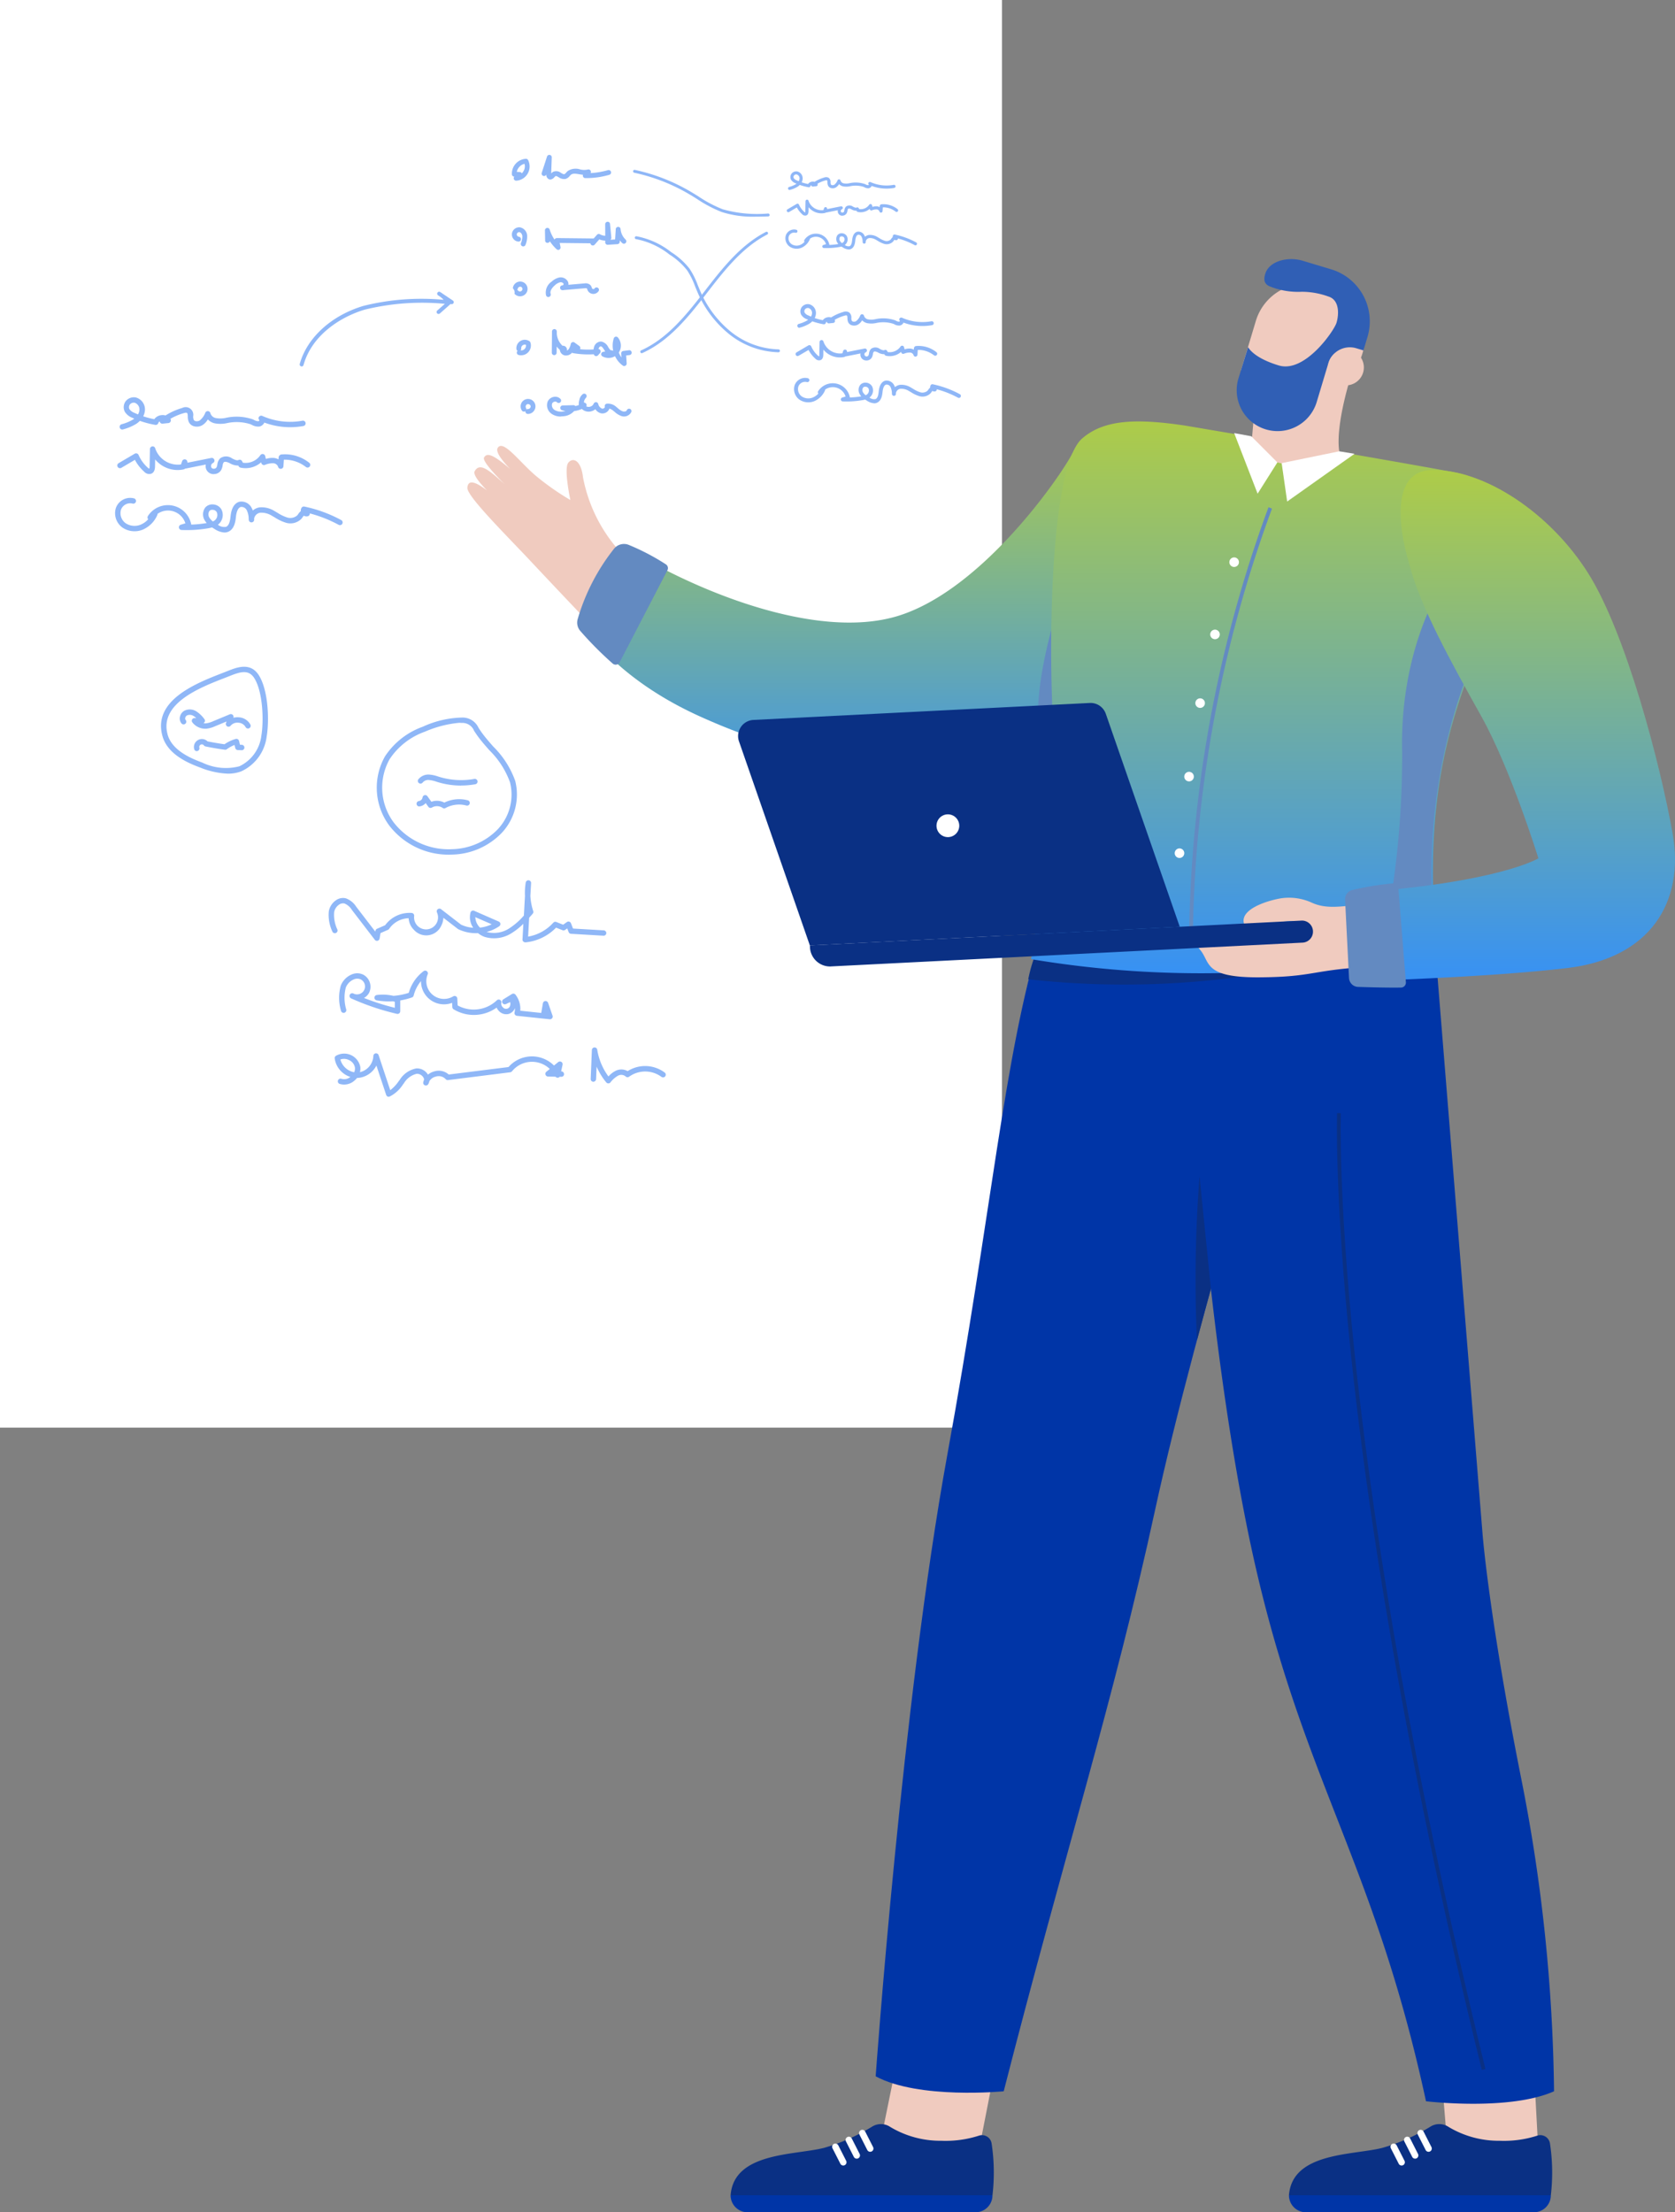 <svg id="ill" xmlns="http://www.w3.org/2000/svg" xmlns:xlink="http://www.w3.org/1999/xlink" width="201.559" height="266.094" viewBox="0 0 201.559 266.094">
  <rect x="0" y="0" width="201.559" height="266.094" fill="#808080" stroke="none"/>
  <defs>
    <linearGradient id="linear-gradient" x1="0.5" x2="0.5" y2="1" gradientUnits="objectBoundingBox">
      <stop offset="0" stop-color="#aecc48"/>
      <stop offset="1" stop-color="#3791f4"/>
    </linearGradient>
  </defs>
  <rect id="長方形_28310" data-name="長方形 28310" width="120.57" height="171.716" fill="#fff"/>
  <path id="パス_66541" data-name="パス 66541" d="M5708.244,819.007a.325.325,0,0,1-.1-.635,5.384,5.384,0,0,0,1.424-.593c.039-.027.077-.054.114-.082-.079-.034-.158-.069-.236-.105a1.817,1.817,0,0,1-.9-.714,1.2,1.2,0,0,1,.116-1.3,1.255,1.255,0,0,1,1.217-.426,1.485,1.485,0,0,1,1.075,1.607,1.807,1.807,0,0,1-.2.654,10.421,10.421,0,0,0,1.33.35,1.2,1.2,0,0,1,.818-.483,1.265,1.265,0,0,1,.54.032,7.745,7.745,0,0,1,2-.9.92.92,0,0,1,1.323,1,1.168,1.168,0,0,0,.063.419.313.313,0,0,0,.21.158.679.679,0,0,0,.513-.073,2.169,2.169,0,0,0,.679-.944.325.325,0,0,1,.611.079.852.852,0,0,0,.654.575,3.128,3.128,0,0,0,1.155-.015,6.024,6.024,0,0,1,3.275.164l.156.072a1.078,1.078,0,0,0,.535.16.19.19,0,0,0,.125-.13.293.293,0,0,1-.054-.4.327.327,0,0,1,.417-.1,8.232,8.232,0,0,0,4.8.568.325.325,0,1,1,.117.639,8.932,8.932,0,0,1-4.692-.416.827.827,0,0,1-.623.481,1.57,1.57,0,0,1-.9-.216l-.141-.065a5.492,5.492,0,0,0-2.925-.114,3.677,3.677,0,0,1-1.4,0,1.654,1.654,0,0,1-.808-.463,2.034,2.034,0,0,1-.635.674,1.316,1.316,0,0,1-1.037.146.964.964,0,0,1-.614-.5,1.658,1.658,0,0,1-.128-.675c-.01-.229-.021-.372-.095-.423s-.194-.037-.4.023a7.065,7.065,0,0,0-1.6.681h0a.324.324,0,0,1-.233.509l-.7.072a.324.324,0,0,1-.335-.2.4.4,0,0,1-.021-.079.406.406,0,0,0-.165.207.322.322,0,0,1-.363.219,11.18,11.18,0,0,1-1.852-.484,2.788,2.788,0,0,1-.429.355,5.884,5.884,0,0,1-1.6.674.32.32,0,0,1-.1.014m1.39-3.231a.6.6,0,0,0-.458.21.537.537,0,0,0-.055.577,1.234,1.234,0,0,0,.6.44q.211.1.425.184a1.215,1.215,0,0,0,.168-.492.846.846,0,0,0-.564-.906.572.572,0,0,0-.118-.013" transform="translate(-5693.521 -767.341)" fill="#8fb7f7"/>
  <path id="パス_66542" data-name="パス 66542" d="M5718.071,848.979a.951.951,0,0,1-.963-1.153l-2.426.485a.437.437,0,0,1-.076.006.323.323,0,0,1-.157.091,3.5,3.5,0,0,1-3.437-1.2l-.014.848c-.01.462-.161.754-.452.87a.809.809,0,0,1-.859-.246,5.009,5.009,0,0,1-1.109-1.419l-1.631.959a.324.324,0,1,1-.329-.559l1.935-1.138a.323.323,0,0,1,.266-.029.328.328,0,0,1,.2.18,4.359,4.359,0,0,0,1.1,1.522.465.465,0,0,0,.194.124,1.033,1.033,0,0,0,.035-.275l.037-2.085a.326.326,0,0,1,.283-.316.318.318,0,0,1,.354.234,2.872,2.872,0,0,0,3.1,1.938l.14-.4a.324.324,0,0,1,.628.074l.012.115,2.862-.572a.325.325,0,0,1,.184.62.4.4,0,0,0-.14.575.367.367,0,0,0,.309.1.362.362,0,0,0,.28-.161,1.186,1.186,0,0,0,.1-.347,1.266,1.266,0,0,1,.331-.737,1.215,1.215,0,0,1,1.433,0c.26.131.583.3.779.2a.317.317,0,0,1,.25-.02.322.322,0,0,1,.188.163l.09.178a2.146,2.146,0,0,0,2.1-.9.325.325,0,0,1,.586.1l.085.35a2.461,2.461,0,0,1,.944-.123,1.458,1.458,0,0,1,.571.175l.015-.221a.4.4,0,0,1,.295-.366,4.668,4.668,0,0,1,3.417,1.015.325.325,0,0,1-.411.5,4.168,4.168,0,0,0-2.667-.893l-.055.8a.325.325,0,0,1-.3.3.316.316,0,0,1-.341-.255.65.65,0,0,0-.585-.414,2.442,2.442,0,0,0-1.011.2.318.318,0,0,1-.26-.023.325.325,0,0,1-.16-.208l-.021-.087a2.824,2.824,0,0,1-2.5.639.323.323,0,0,1-.211-.169l-.04-.078a1.97,1.97,0,0,1-1.051-.293c-.327-.166-.586-.2-.7-.1a.762.762,0,0,0-.135.384,1.757,1.757,0,0,1-.171.543,1,1,0,0,1-.78.488c-.039,0-.078.006-.115.006" transform="translate(-5692.343 -791.951)" fill="#8fb7f7"/>
  <path id="パス_66543" data-name="パス 66543" d="M5718.21,881.81a2.429,2.429,0,0,1-1.2-.429c-.1-.059-.194-.119-.289-.18-.155.043-.31.072-.456.1a15.322,15.322,0,0,1-3.221.206.325.325,0,0,1-.081-.636l.546-.166a2.191,2.191,0,0,0-3.354-1.136.312.312,0,0,1-.028.156,3.382,3.382,0,0,1-1.716,1.728,2.6,2.6,0,0,1-2.46-.228,2.125,2.125,0,0,1-.809-2.352,1.83,1.83,0,0,1,2.2-1.165.325.325,0,0,1-.2.619,1.179,1.179,0,0,0-1.385.755,1.481,1.481,0,0,0,.569,1.614,1.939,1.939,0,0,0,1.833.157,2.481,2.481,0,0,0,.877-.636.322.322,0,0,1-.031-.394,2.858,2.858,0,0,1,5.211,1.038,14.319,14.319,0,0,0,1.861-.188,2.216,2.216,0,0,1-.18-.235,1.38,1.38,0,0,1,0-1.626,1.123,1.123,0,0,1,.955-.379,1.244,1.244,0,0,1,.978.57,1.473,1.473,0,0,1-.407,1.873,1.242,1.242,0,0,0,.974.253c.383-.146.494-.726.551-1.274.131-1.268.67-1.653,1.1-1.752a1.372,1.372,0,0,1,1.431.741,2,2,0,0,1,.141.322,1.645,1.645,0,0,1,.813-.378,2.935,2.935,0,0,1,1.833.461c.122.068.24.139.36.21a4.718,4.718,0,0,0,1.094.531,1.258,1.258,0,0,0,1.252-.242,1.838,1.838,0,0,0,.119-.159,1.611,1.611,0,0,1,.31-.354.612.612,0,0,1,.091-.4.322.322,0,0,1,.341-.143,16.358,16.358,0,0,1,4.439,1.628.325.325,0,0,1-.31.571,15.723,15.723,0,0,0-3.48-1.378.319.319,0,0,1-.03.166.323.323,0,0,1-.208.175.641.641,0,0,1-.485-.069,1.88,1.88,0,0,0-.136.177,2.342,2.342,0,0,1-.161.211,1.864,1.864,0,0,1-1.918.441,5.285,5.285,0,0,1-1.249-.6c-.115-.068-.23-.136-.346-.2a2.412,2.412,0,0,0-1.419-.386.876.876,0,0,0-.75.719c0,.034,0,.067.006.1a.324.324,0,0,1-.291.344.319.319,0,0,1-.354-.279,1.078,1.078,0,0,1-.012-.152,2.463,2.463,0,0,0-.222-1.007.723.723,0,0,0-.713-.419c-.422.1-.557.786-.6,1.187-.052.489-.158,1.506-.965,1.813a1.163,1.163,0,0,1-.424.077m-1.449-2.733a.458.458,0,0,0-.36.148.766.766,0,0,0,.04.855,1.732,1.732,0,0,0,.385.4,1.065,1.065,0,0,0,.193-.11.829.829,0,0,0,.261-1.029.609.609,0,0,0-.471-.261l-.048,0" transform="translate(-5691.202 -817.761)" fill="#8fb7f7"/>
  <path id="パス_66544" data-name="パス 66544" d="M5820.167,758.479a.234.234,0,0,1-.063-.009.236.236,0,0,1-.164-.291c.882-3.168,3.829-5.846,7.69-6.989a28.96,28.96,0,0,1,9.622-.723,2.861,2.861,0,0,0-.378-.345l-.286-.192a.236.236,0,0,1,.251-.4,3.209,3.209,0,0,1,.308.206l1.22.818a.237.237,0,0,1,.093.271.24.24,0,0,1-.236.162l-.171-.008a.236.236,0,0,1-.059.078l-1.193,1.053a.236.236,0,1,1-.312-.355l.915-.807a29.026,29.026,0,0,0-9.64.7c-2.905.86-6.367,3.062-7.369,6.663a.237.237,0,0,1-.229.173" transform="translate(-5783.871 -714.405)" fill="#8fb7f7"/>
  <path id="パス_66545" data-name="パス 66545" d="M5741.707,995.589a9.883,9.883,0,0,1-3.312-.727c-1.687-.618-4-1.688-4.577-3.834-1.159-4.286,4.093-6.326,7.231-7.544l.644-.252c1.112-.441,2.79-1.108,3.8.625,1.119,1.914,1.183,5.482.873,7.291a5.32,5.32,0,0,1-3.053,4.161,4.5,4.5,0,0,1-1.609.28m-7.262-4.731c.5,1.855,2.622,2.826,4.174,3.394a6.5,6.5,0,0,0,4.466.45,4.68,4.68,0,0,0,2.645-3.663c.3-1.783.2-5.157-.794-6.854-.679-1.162-1.673-.879-3-.349l-.649.254c-2.935,1.139-7.846,3.047-6.839,6.768" transform="translate(-5714.28 -902.532)" fill="#8fb7f7"/>
  <path id="パス_66546" data-name="パス 66546" d="M5748.371,1011.6a1.974,1.974,0,0,1-1.551-.761.325.325,0,0,1,.255-.523h.211a1.783,1.783,0,0,0-.3-.235.841.841,0,0,0-.817-.079.452.452,0,0,0-.209.306.277.277,0,0,0,.043.226.325.325,0,1,1-.5.414.9.9,0,0,1-.181-.76,1.1,1.1,0,0,1,.529-.752,1.474,1.474,0,0,1,1.469.089,3.723,3.723,0,0,1,.942.909.327.327,0,0,1,.041.343.323.323,0,0,1-.152.154,1.3,1.3,0,0,0,.325.017,3.024,3.024,0,0,0,.876-.266l1.976-.819a.329.329,0,0,1,.344.061.324.324,0,0,1,.089.338l-.007.021a1.874,1.874,0,0,1,.675-.056,1.686,1.686,0,0,1,1.373.871.325.325,0,0,1-.579.3,1.041,1.041,0,0,0-.854-.521,1.057,1.057,0,0,0-.937.353.324.324,0,0,1-.565-.3l.063-.2-1.33.551a3.559,3.559,0,0,1-1.073.313c-.052,0-.1.006-.152.006" transform="translate(-5723.672 -923.948)" fill="#8fb7f7"/>
  <path id="パス_66547" data-name="パス 66547" d="M5754.494,1029.041a.324.324,0,0,1-.311-.234.959.959,0,0,1,1.6-.942c.675.135,1.36.252,2.043.347a4.552,4.552,0,0,1,1.344-.638.318.318,0,0,1,.252.031.328.328,0,0,1,.152.2l.114.465.218.008a.326.326,0,0,1,.313.337.314.314,0,0,1-.336.313l-.464-.018a.325.325,0,0,1-.3-.248l-.088-.361a3.942,3.942,0,0,0-.926.508.314.314,0,0,1-.236.06c-.774-.1-1.555-.237-2.321-.393a.327.327,0,0,1-.2-.126.311.311,0,0,0-.548.271.324.324,0,0,1-.22.4.336.336,0,0,1-.092.013" transform="translate(-5730.81 -938.693)" fill="#8fb7f7"/>
  <path id="パス_66548" data-name="パス 66548" d="M5876.6,1030.759a9.005,9.005,0,0,1-7.23-3.516,7.657,7.657,0,0,1-.508-8.3,9.122,9.122,0,0,1,4.557-3.576,11.913,11.913,0,0,1,4.729-1.1,2.1,2.1,0,0,1,1.971,1.229c.126.194.271.419.467.683.4.542.863,1.069,1.311,1.579a10.971,10.971,0,0,1,2.642,4.133,6.74,6.74,0,0,1-1.607,6.232,8.543,8.543,0,0,1-5.923,2.625c-.136.005-.271.008-.407.009m1.182-15.857a13.451,13.451,0,0,0-4.127,1.072,8.48,8.48,0,0,0-4.237,3.307,7,7,0,0,0,.475,7.577,8.364,8.364,0,0,0,7.088,3.242,7.89,7.89,0,0,0,5.472-2.414,6.077,6.077,0,0,0,1.459-5.617,10.32,10.32,0,0,0-2.5-3.881c-.456-.52-.929-1.057-1.345-1.622-.2-.275-.357-.512-.488-.714a1.5,1.5,0,0,0-1.487-.936c-.1-.01-.2-.014-.306-.014m-4.244.77h0Z" transform="translate(-5822.539 -927.96)" fill="#8fb7f7"/>
  <path id="パス_66549" data-name="パス 66549" d="M5898.628,1051.141a9.631,9.631,0,0,1-2.778-.408l-.194-.06a3.518,3.518,0,0,0-.883-.2.866.866,0,0,0-.771.3.325.325,0,0,1-.537-.365,1.553,1.553,0,0,1,1.334-.589,4.088,4.088,0,0,1,1.051.227l.187.058a9.006,9.006,0,0,0,4.186.237.329.329,0,0,1,.378.261.326.326,0,0,1-.261.378,9.62,9.62,0,0,1-1.711.154" transform="translate(-5843.139 -956.652)" fill="#8fb7f7"/>
  <path id="パス_66550" data-name="パス 66550" d="M5895.993,1064.172a.333.333,0,0,1-.188-.06,1.211,1.211,0,0,0-1.29-.047.324.324,0,0,1-.431-.088l-.321-.446a1.159,1.159,0,0,1-.736.4.32.32,0,0,1-.36-.284.324.324,0,0,1,.284-.36.524.524,0,0,0,.435-.43.321.321,0,0,1,.241-.274.325.325,0,0,1,.344.124l.481.667a1.9,1.9,0,0,1,1.554.1,4.044,4.044,0,0,1,2.83-.274.325.325,0,0,1-.171.627,3.368,3.368,0,0,0-2.514.3.324.324,0,0,1-.157.041" transform="translate(-5842.539 -966.937)" fill="#8fb7f7"/>
  <path id="パス_66551" data-name="パス 66551" d="M5861.545,1122.913a.324.324,0,0,1-.324-.343l.1-1.885a7.493,7.493,0,0,1-1.3,1.053,3.927,3.927,0,0,1-3.373.52,2.64,2.64,0,0,1-.779-.447,4.936,4.936,0,0,1-2.4-.484l-1.769-1.362a2.279,2.279,0,0,1-.257.954,1.981,1.981,0,0,1-3.275.508,2.163,2.163,0,0,1-.651-1.411,2.953,2.953,0,0,0-2.342,1.279.322.322,0,0,1-.141.118l-.9.392-.111.66a.325.325,0,0,1-.578.144l-2.751-3.585a1.884,1.884,0,0,0-.891-.776.823.823,0,0,0-.639.122,1.429,1.429,0,0,0-.608.9,4.075,4.075,0,0,0,.384,2.1.325.325,0,1,1-.609.226,4.635,4.635,0,0,1-.413-2.445,2.075,2.075,0,0,1,.9-1.325,1.459,1.459,0,0,1,1.149-.2,2.459,2.459,0,0,1,1.243,1.009l2.3,2.994.016-.1a.325.325,0,0,1,.19-.244l.976-.425a3.632,3.632,0,0,1,3.2-1.476.325.325,0,0,1,.291.373,1.442,1.442,0,1,0,2.749-.426.325.325,0,0,1,.49-.4l2.4,1.855a4,4,0,0,0,1.467.378,2.237,2.237,0,0,1-.323-1.833.323.323,0,0,1,.174-.206.32.32,0,0,1,.268,0l2.957,1.294a.324.324,0,0,1,.052.566,4.825,4.825,0,0,1-1.515.683,3.358,3.358,0,0,0,2.784-.47,8.2,8.2,0,0,0,1.7-1.5l.131-2.366a7.591,7.591,0,0,1,.092-1.609.333.333,0,0,1,.355-.27.325.325,0,0,1,.289.341l-.085,1.54a7.093,7.093,0,0,0,.342,1.826.319.319,0,0,1-.062.314q-.21.244-.427.488l-.125,2.267a5.266,5.266,0,0,0,3.028-1.672.327.327,0,0,1,.362-.086l.826.326.45-.32a.324.324,0,0,1,.49.148l.247.635,3.7.217a.324.324,0,0,1,.305.343.32.32,0,0,1-.343.3l-3.905-.229a.324.324,0,0,1-.283-.207l-.17-.441-.255.18a.329.329,0,0,1-.307.037l-.783-.308a5.928,5.928,0,0,1-3.674,1.769h-.03m-6.011-3.033a1.86,1.86,0,0,0,.563,1.26,4.45,4.45,0,0,0,1.41-.4Z" transform="translate(-5798.346 -1009.574)" fill="#8fb7f7"/>
  <path id="パス_66552" data-name="パス 66552" d="M5869.841,1177.592l-.034,0-3.947-.417a.324.324,0,0,1-.282-.394,2.077,2.077,0,0,0,.045-.531,1.176,1.176,0,0,1-.746.7,1.2,1.2,0,0,1-1.161-.333,1.315,1.315,0,0,1-.294-.427,4.707,4.707,0,0,1-5.184.2.328.328,0,0,1-.148-.258l-.025-.516a2.764,2.764,0,0,1-3.743-2.619,4.342,4.342,0,0,0-.882,1.739.325.325,0,0,1-.208.23,8.384,8.384,0,0,1-1.409.362l0,1.295a.325.325,0,0,1-.4.317,29.794,29.794,0,0,1-5.347-1.787,1.422,1.422,0,0,1-.186-.084.325.325,0,0,1-.136-.43.328.328,0,0,1,.425-.152l.141.064a.988.988,0,0,0,.606,0,.954.954,0,0,0,.161-1.745,1.017,1.017,0,0,0-.842-.013,1.766,1.766,0,0,0-.972.983,4.974,4.974,0,0,0,.052,2.646.325.325,0,1,1-.637.128,5.466,5.466,0,0,1-.023-3,2.415,2.415,0,0,1,1.345-1.359,1.658,1.658,0,0,1,1.371.04,1.653,1.653,0,0,1,.694,2.176,1.552,1.552,0,0,1-.616.622,29.131,29.131,0,0,0,3.711,1.185v-.722c-.074-.023-.149-.044-.225-.063a8.422,8.422,0,0,1-1.96-.112.325.325,0,0,1,.014-.642,5.662,5.662,0,0,1,2,.1,7.78,7.78,0,0,0,1.85-.363,4.927,4.927,0,0,1,1.774-2.6.325.325,0,0,1,.5.384,2.131,2.131,0,0,0,3.073,2.64.328.328,0,0,1,.322-.009.323.323,0,0,1,.171.272l.041.828a4.018,4.018,0,0,0,4.713-.613.325.325,0,0,1,.544.312.563.563,0,0,0,.183.524.5.5,0,0,0,.885-.253.677.677,0,0,0-.012-.368l-.5.233a.325.325,0,0,1-.307-.572l1.025-.634a.327.327,0,0,1,.426.075,2.768,2.768,0,0,1,.579,1.933l2.523.266.2-1.161a.323.323,0,0,1,.293-.269.328.328,0,0,1,.333.218l.535,1.543a.322.322,0,0,1-.052.308.327.327,0,0,1-.255.123" transform="translate(-5803.66 -1054.995)" fill="#8fb7f7"/>
  <path id="パス_66553" data-name="パス 66553" d="M5848.238,1228.381a.326.326,0,0,1-.308-.222l-1.177-3.537a2.732,2.732,0,0,1-2.229,1.492c-.032,0-.065,0-.1,0a2.153,2.153,0,0,1-.314.322,1.866,1.866,0,0,1-1.763.4.325.325,0,1,1,.2-.618,1.186,1.186,0,0,0,1.076-.223,2.744,2.744,0,0,1-1.889-2.229.325.325,0,0,1,.142-.308,1.977,1.977,0,0,1,2.936,1.313,1.651,1.651,0,0,1-.041.652,2.107,2.107,0,0,0,1.615-1.949.325.325,0,0,1,.633-.1l1.4,4.214a4.644,4.644,0,0,0,1.016-1.082l.13-.17a3,3,0,0,1,2-1.368,1.549,1.549,0,0,1,1.392.747v0a2.028,2.028,0,0,1,.8-.4,1.806,1.806,0,0,1,1.7.388l7.194-.9a3.747,3.747,0,0,1,5.471-.182l.508-.414a.328.328,0,0,1,.374-.026.324.324,0,0,1,.15.344l-.17.8h.028a.324.324,0,0,1,.318.332.307.307,0,0,1-.332.318l-.192,0a.325.325,0,0,1-.5-.01l-.9-.019a.325.325,0,0,1-.2-.577l.412-.335a3.1,3.1,0,0,0-4.549.281.325.325,0,0,1-.21.117l-7.484.939a.327.327,0,0,1-.292-.117,1.139,1.139,0,0,0-1.166-.306,1.253,1.253,0,0,0-.789.55,1.017,1.017,0,0,1-.144.373.324.324,0,0,1-.593-.236,1.537,1.537,0,0,1,.1-.314.556.556,0,0,0-.089-.272.92.92,0,0,0-.786-.438,2.448,2.448,0,0,0-1.536,1.116l-.128.167a4.044,4.044,0,0,1-1.6,1.455.317.317,0,0,1-.121.023m-5.815-4.476a2.132,2.132,0,0,0,1.662,1.536,1.065,1.065,0,0,0,.089-.578,1.217,1.217,0,0,0-.752-.907,1.279,1.279,0,0,0-1-.051" transform="translate(-5801.459 -1096.46)" fill="#8fb7f7"/>
  <path id="パス_66554" data-name="パス 66554" d="M6003.133,1223.825h0a.324.324,0,0,1-.247-.119,8,8,0,0,1-1.159-1.894l-.062,1.506a.343.343,0,0,1-.338.312.325.325,0,0,1-.312-.338l.143-3.477a.325.325,0,0,1,.646-.037,7.363,7.363,0,0,0,1.348,3.215,2.888,2.888,0,0,1,.879-.685,1.537,1.537,0,0,1,1.43.043,3.932,3.932,0,0,1,4.47.179.325.325,0,0,1-.4.512,3.3,3.3,0,0,0-3.886-.024.326.326,0,0,1-.436-.037.822.822,0,0,0-.9-.083,3.039,3.039,0,0,0-.923.817.326.326,0,0,1-.246.112" transform="translate(-5929.935 -1093.517)" fill="#8fb7f7"/>
  <path id="パス_66555" data-name="パス 66555" d="M6129.854,760.025a.238.238,0,0,1-.071-.466,3.946,3.946,0,0,0,1.045-.435c.028-.02.056-.039.083-.061l-.174-.077a1.327,1.327,0,0,1-.657-.524.874.874,0,0,1,.086-.952.919.919,0,0,1,.893-.313,1.09,1.09,0,0,1,.787,1.179,1.321,1.321,0,0,1-.144.48,7.654,7.654,0,0,0,.974.257.878.878,0,0,1,.6-.354.927.927,0,0,1,.4.024,5.677,5.677,0,0,1,1.468-.659.8.8,0,0,1,.7.053.786.786,0,0,1,.268.678.864.864,0,0,0,.046.307.231.231,0,0,0,.154.116.5.5,0,0,0,.376-.053,1.587,1.587,0,0,0,.5-.693.238.238,0,0,1,.448.058.628.628,0,0,0,.48.422,2.289,2.289,0,0,0,.846-.011,4.418,4.418,0,0,1,2.4.12l.114.052a.788.788,0,0,0,.393.117.142.142,0,0,0,.091-.1.215.215,0,0,1-.04-.292.24.24,0,0,1,.307-.074,6.035,6.035,0,0,0,3.517.416.238.238,0,0,1,.086.469,6.554,6.554,0,0,1-3.441-.305.605.605,0,0,1-.457.353,1.152,1.152,0,0,1-.659-.158l-.1-.048a4.024,4.024,0,0,0-2.144-.084,2.7,2.7,0,0,1-1.027,0,1.212,1.212,0,0,1-.593-.34,1.467,1.467,0,0,1-.465.494.961.961,0,0,1-.76.107.7.7,0,0,1-.45-.365,1.2,1.2,0,0,1-.094-.5c-.008-.168-.016-.272-.069-.31s-.143-.027-.293.017a5.164,5.164,0,0,0-1.173.5h0a.238.238,0,0,1-.172.373l-.514.053a.237.237,0,0,1-.245-.148.24.24,0,0,1-.016-.058.292.292,0,0,0-.121.152.237.237,0,0,1-.267.161,8.209,8.209,0,0,1-1.358-.355,2.045,2.045,0,0,1-.315.26,4.3,4.3,0,0,1-1.169.494.234.234,0,0,1-.07.011m1.019-2.37a.439.439,0,0,0-.335.154.394.394,0,0,0-.041.423.9.9,0,0,0,.441.322c.1.047.208.092.312.135a.909.909,0,0,0,.125-.361.622.622,0,0,0-.415-.664.423.423,0,0,0-.086-.009" transform="translate(-6033.666 -720.6)" fill="#8fb7f7"/>
  <path id="パス_66556" data-name="パス 66556" d="M6137.06,782.006a.7.7,0,0,1-.707-.846l-1.78.356a.33.33,0,0,1-.055,0,.24.24,0,0,1-.115.067,2.571,2.571,0,0,1-2.522-.881l-.01.622c-.007.338-.119.553-.33.638a.6.6,0,0,1-.632-.18,3.677,3.677,0,0,1-.813-1.041l-1.2.7a.238.238,0,0,1-.242-.41l1.419-.835a.24.24,0,0,1,.2-.021.244.244,0,0,1,.145.132,3.2,3.2,0,0,0,.808,1.116.352.352,0,0,0,.143.091.788.788,0,0,0,.025-.2l.028-1.529a.238.238,0,0,1,.207-.232.232.232,0,0,1,.26.172,2.107,2.107,0,0,0,2.277,1.421l.1-.292a.238.238,0,0,1,.461.054l.009.084,2.1-.42a.238.238,0,0,1,.134.455.261.261,0,1,0,.33.378.893.893,0,0,0,.072-.254.927.927,0,0,1,.243-.541.889.889,0,0,1,1.05,0c.191.1.428.218.571.144a.233.233,0,0,1,.183-.014.239.239,0,0,1,.139.12l.065.131a1.574,1.574,0,0,0,1.54-.658.234.234,0,0,1,.238-.1.237.237,0,0,1,.19.177l.063.256a1.811,1.811,0,0,1,.693-.09,1.06,1.06,0,0,1,.417.129l.011-.162a.3.3,0,0,1,.216-.269,3.424,3.424,0,0,1,2.507.745.238.238,0,0,1-.3.369,3.056,3.056,0,0,0-1.956-.655l-.04.585a.24.24,0,0,1-.221.222.231.231,0,0,1-.25-.187.475.475,0,0,0-.428-.3,1.8,1.8,0,0,0-.742.147.232.232,0,0,1-.19-.017.243.243,0,0,1-.118-.152l-.015-.064a2.07,2.07,0,0,1-1.833.468.239.239,0,0,1-.156-.124l-.028-.058a1.437,1.437,0,0,1-.771-.214c-.24-.122-.43-.149-.511-.073a.559.559,0,0,0-.1.282,1.309,1.309,0,0,1-.125.4.736.736,0,0,1-.573.358.771.771,0,0,1-.084,0" transform="translate(-6032.801 -738.648)" fill="#8fb7f7"/>
  <path id="パス_66557" data-name="パス 66557" d="M6137.161,806.083a1.785,1.785,0,0,1-.88-.315c-.071-.043-.142-.087-.21-.132-.113.031-.229.052-.336.071a11.234,11.234,0,0,1-2.361.151.238.238,0,0,1-.059-.466l.4-.122a1.607,1.607,0,0,0-2.46-.833.252.252,0,0,1-.021.114,2.487,2.487,0,0,1-1.26,1.267,1.906,1.906,0,0,1-1.8-.167,1.558,1.558,0,0,1-.593-1.725,1.341,1.341,0,0,1,1.61-.854.238.238,0,1,1-.143.454.865.865,0,0,0-1.016.554,1.088,1.088,0,0,0,.418,1.184,1.422,1.422,0,0,0,1.345.115,1.815,1.815,0,0,0,.644-.466.237.237,0,0,1-.023-.289,2.1,2.1,0,0,1,3.822.761,10.533,10.533,0,0,0,1.366-.138,1.481,1.481,0,0,1-.132-.173,1.013,1.013,0,0,1,0-1.192.822.822,0,0,1,.7-.278.915.915,0,0,1,.718.418,1.08,1.08,0,0,1-.3,1.374.914.914,0,0,0,.716.186c.28-.107.361-.533.4-.935.1-.929.49-1.212.8-1.285a1.007,1.007,0,0,1,1.049.543,1.6,1.6,0,0,1,.1.236,1.205,1.205,0,0,1,.6-.277,2.154,2.154,0,0,1,1.344.338c.089.05.176.1.263.154a3.481,3.481,0,0,0,.8.39.924.924,0,0,0,.919-.177c.031-.036.059-.077.087-.116a1.179,1.179,0,0,1,.227-.26.452.452,0,0,1,.066-.292.238.238,0,0,1,.25-.105,12,12,0,0,1,3.256,1.194.238.238,0,0,1-.228.419,11.5,11.5,0,0,0-2.552-1.011.24.24,0,0,1-.174.25.469.469,0,0,1-.355-.051,1.2,1.2,0,0,0-.1.13,1.613,1.613,0,0,1-.117.155,1.369,1.369,0,0,1-1.408.324,3.892,3.892,0,0,1-.916-.439c-.084-.05-.169-.1-.253-.148a1.774,1.774,0,0,0-1.042-.283.642.642,0,0,0-.549.528c0,.025,0,.049,0,.073a.239.239,0,0,1-.215.252.233.233,0,0,1-.259-.2.723.723,0,0,1-.008-.112,1.8,1.8,0,0,0-.163-.738.531.531,0,0,0-.523-.307c-.31.072-.407.576-.437.87-.038.359-.117,1.1-.708,1.33a.865.865,0,0,1-.312.056m-1.062-2a.334.334,0,0,0-.264.109.562.562,0,0,0,.029.627,1.264,1.264,0,0,0,.282.293.8.8,0,0,0,.141-.081.609.609,0,0,0,.192-.755.448.448,0,0,0-.346-.191h-.035" transform="translate(-6031.964 -757.576)" fill="#8fb7f7"/>
  <path id="パス_66558" data-name="パス 66558" d="M6124.012,676.856a.188.188,0,0,1-.056-.367,3.121,3.121,0,0,0,.823-.342c.022-.015.045-.031.065-.048l-.136-.061a1.056,1.056,0,0,1-.52-.413.691.691,0,0,1,.069-.75.724.724,0,0,1,.7-.246.858.858,0,0,1,.621.928,1.054,1.054,0,0,1-.114.378,6.037,6.037,0,0,0,.768.2.694.694,0,0,1,.473-.279.73.73,0,0,1,.312.019,4.468,4.468,0,0,1,1.157-.519.627.627,0,0,1,.553.041.617.617,0,0,1,.21.534.687.687,0,0,0,.037.242.183.183,0,0,0,.121.091.391.391,0,0,0,.3-.042,1.246,1.246,0,0,0,.393-.545.188.188,0,0,1,.353.046.492.492,0,0,0,.378.332,1.808,1.808,0,0,0,.667-.009,3.479,3.479,0,0,1,1.891.095l.09.041a.621.621,0,0,0,.309.092.11.11,0,0,0,.072-.075.172.172,0,0,1-.032-.23.191.191,0,0,1,.242-.059,4.754,4.754,0,0,0,2.77.328.188.188,0,1,1,.068.369,5.16,5.16,0,0,1-2.71-.24.478.478,0,0,1-.359.278.907.907,0,0,1-.52-.125l-.081-.038a3.171,3.171,0,0,0-1.689-.066,2.128,2.128,0,0,1-.809,0,.959.959,0,0,1-.466-.268,1.175,1.175,0,0,1-.367.389.759.759,0,0,1-.6.085.554.554,0,0,1-.354-.288.957.957,0,0,1-.074-.39c-.006-.132-.012-.215-.054-.244s-.113-.021-.232.013a4.077,4.077,0,0,0-.923.393h0a.187.187,0,0,1-.135.294l-.406.042a.185.185,0,0,1-.192-.117.169.169,0,0,1-.012-.045.237.237,0,0,0-.1.12.186.186,0,0,1-.209.126,6.467,6.467,0,0,1-1.07-.28,1.578,1.578,0,0,1-.247.205,3.408,3.408,0,0,1-.922.389.179.179,0,0,1-.055.008m.8-1.866a.343.343,0,0,0-.264.121.309.309,0,0,0-.032.333.71.71,0,0,0,.346.254c.081.037.164.073.246.106a.707.707,0,0,0,.1-.284.49.49,0,0,0-.326-.523.321.321,0,0,0-.068-.007" transform="translate(-6028.996 -654.003)" fill="#8fb7f7"/>
  <path id="パス_66559" data-name="パス 66559" d="M6129.687,694.164a.569.569,0,0,1-.433-.187.575.575,0,0,1-.124-.479l-1.4.28a.226.226,0,0,1-.043,0,.183.183,0,0,1-.091.052,2.021,2.021,0,0,1-1.984-.694l-.009.489c0,.267-.093.435-.261.5a.467.467,0,0,1-.5-.142,2.9,2.9,0,0,1-.641-.819l-.941.554a.188.188,0,0,1-.191-.323l1.118-.657a.186.186,0,0,1,.153-.017.189.189,0,0,1,.114.1,2.525,2.525,0,0,0,.636.879.276.276,0,0,0,.112.072.573.573,0,0,0,.021-.159l.021-1.2a.188.188,0,0,1,.164-.183.183.183,0,0,1,.2.135,1.658,1.658,0,0,0,1.792,1.119l.08-.23a.187.187,0,0,1,.363.043l.007.066,1.652-.33a.187.187,0,0,1,.106.358.209.209,0,0,0-.114.148.207.207,0,0,0,.033.184.231.231,0,0,0,.341-.035.761.761,0,0,0,.057-.2.727.727,0,0,1,.191-.426.7.7,0,0,1,.827,0c.15.076.337.171.449.113a.188.188,0,0,1,.253.083l.052.1a1.238,1.238,0,0,0,1.212-.518.187.187,0,0,1,.337.059l.05.2a1.413,1.413,0,0,1,.545-.071.835.835,0,0,1,.329.1l.009-.127a.232.232,0,0,1,.17-.211,2.7,2.7,0,0,1,1.975.587.188.188,0,0,1-.238.291,2.406,2.406,0,0,0-1.54-.516l-.031.461a.189.189,0,0,1-.174.175.181.181,0,0,1-.2-.147.376.376,0,0,0-.338-.239,1.415,1.415,0,0,0-.584.116.183.183,0,0,1-.149-.013.187.187,0,0,1-.093-.12l-.012-.05a1.632,1.632,0,0,1-1.443.369.187.187,0,0,1-.123-.1l-.023-.045a1.134,1.134,0,0,1-.607-.169c-.188-.1-.338-.118-.4-.057a.434.434,0,0,0-.078.222,1.006,1.006,0,0,1-.1.313.579.579,0,0,1-.45.282c-.023,0-.045,0-.066,0" transform="translate(-6028.313 -668.214)" fill="#8fb7f7"/>
  <path id="パス_66560" data-name="パス 66560" d="M6129.767,713.123a1.4,1.4,0,0,1-.692-.248c-.057-.034-.112-.068-.166-.1-.09.024-.181.041-.265.056a8.868,8.868,0,0,1-1.859.119.188.188,0,0,1-.048-.367l.315-.1a1.265,1.265,0,0,0-1.937-.656.181.181,0,0,1-.016.09,1.959,1.959,0,0,1-.992,1,1.5,1.5,0,0,1-1.421-.132,1.228,1.228,0,0,1-.467-1.358,1.057,1.057,0,0,1,1.269-.672.187.187,0,0,1-.113.357.681.681,0,0,0-.8.436.855.855,0,0,0,.329.932,1.12,1.12,0,0,0,1.059.091,1.42,1.42,0,0,0,.506-.367.188.188,0,0,1-.018-.227,1.651,1.651,0,0,1,3.011.6,8.29,8.29,0,0,0,1.074-.108,1.18,1.18,0,0,1-.1-.136.8.8,0,0,1,0-.939.649.649,0,0,1,.551-.219.716.716,0,0,1,.565.329.85.85,0,0,1-.234,1.082.716.716,0,0,0,.563.146c.221-.084.285-.419.318-.736.076-.732.386-.954.633-1.012a.792.792,0,0,1,.826.428,1.164,1.164,0,0,1,.081.186.949.949,0,0,1,.47-.218,1.694,1.694,0,0,1,1.059.266c.07.039.139.08.208.121a2.714,2.714,0,0,0,.633.307.725.725,0,0,0,.723-.14.987.987,0,0,0,.068-.092.937.937,0,0,1,.18-.2.353.353,0,0,1,.052-.23.188.188,0,0,1,.2-.083,9.445,9.445,0,0,1,2.563.94.188.188,0,1,1-.179.33,9.067,9.067,0,0,0-2.009-.8.19.19,0,0,1-.138.2.367.367,0,0,1-.28-.04.847.847,0,0,0-.078.1c-.03.042-.06.084-.093.122a1.079,1.079,0,0,1-1.109.255,3.059,3.059,0,0,1-.72-.345c-.066-.039-.133-.079-.2-.116a1.393,1.393,0,0,0-.819-.223.5.5,0,0,0-.434.415c0,.019,0,.039,0,.057a.187.187,0,0,1-.169.2.184.184,0,0,1-.2-.161.6.6,0,0,1-.006-.088,1.411,1.411,0,0,0-.128-.581.416.416,0,0,0-.411-.242c-.245.057-.321.454-.346.685-.03.283-.091.87-.558,1.047a.674.674,0,0,1-.245.044m-.837-1.578a.262.262,0,0,0-.207.085.441.441,0,0,0,.023.494.981.981,0,0,0,.221.231.579.579,0,0,0,.112-.064.478.478,0,0,0,.151-.594.352.352,0,0,0-.272-.15h-.029" transform="translate(-6027.657 -683.118)" fill="#8fb7f7"/>
  <path id="パス_66561" data-name="パス 66561" d="M5952.495,669.417h-.028a.291.291,0,0,1-.208-.488h-.019a.291.291,0,0,1-.278-.268,1.794,1.794,0,0,1,1.688-1.876.286.286,0,0,1,.257.141,1.716,1.716,0,0,1-1.413,2.493m.061-1.059.355.015a.29.29,0,0,1,.248.162,1.308,1.308,0,0,0,.2-.263,1.1,1.1,0,0,0,.122-.883,1.191,1.191,0,0,0-.628.376,1.207,1.207,0,0,0-.3.593" transform="translate(-5890.365 -647.685)" fill="#8fb7f7"/>
  <path id="パス_66562" data-name="パス 66562" d="M5971.51,667.3a.45.45,0,0,1-.251-.083.59.59,0,0,1-.226-.527h0a.292.292,0,0,1-.555-.18l.642-1.973a.292.292,0,0,1,.569.1l-.069,1.934a1.16,1.16,0,0,1,.229-.193.912.912,0,0,1,.95.128c.152.087.31.178.405.151a.613.613,0,0,0,.217-.184,1.875,1.875,0,0,1,.2-.2,1.734,1.734,0,0,1,1.472-.19,1.963,1.963,0,0,0,.92.02.3.3,0,0,1,.293.064.289.289,0,0,1,.081.289c-.007.024-.013.049-.022.073a9.481,9.481,0,0,0,2.1-.359.292.292,0,0,1,.163.56,9.885,9.885,0,0,1-2.912.4.292.292,0,0,1-.266-.4c-.154-.014-.306-.039-.451-.063-.414-.069-.771-.129-1.008.067a1.275,1.275,0,0,0-.142.142,1.041,1.041,0,0,1-.5.356,1.118,1.118,0,0,1-.836-.21c-.177-.1-.305-.165-.364-.134a.946.946,0,0,0-.143.132.752.752,0,0,1-.5.288" transform="translate(-5905.293 -645.709)" fill="#8fb7f7"/>
  <path id="パス_66563" data-name="パス 66563" d="M5953.349,711.69a.3.3,0,0,1-.095-.015.293.293,0,0,1-.183-.37,2.065,2.065,0,0,0,.169-.869c-.025-.206-.171-.44-.363-.461a.273.273,0,0,0-.2.068.287.287,0,0,0-.107.183.3.3,0,0,0,.255.306.292.292,0,0,1-.05.581.854.854,0,0,1-.466-1.523.883.883,0,0,1,.632-.195,1.071,1.071,0,0,1,.878.97,2.581,2.581,0,0,1-.194,1.127.291.291,0,0,1-.275.2" transform="translate(-5890.386 -682.054)" fill="#8fb7f7"/>
  <path id="パス_66564" data-name="パス 66564" d="M5974.185,709.331a.292.292,0,0,1-.2-.076,4.93,4.93,0,0,1-.813-.958.294.294,0,0,1-.269.191.277.277,0,0,1-.3-.286l-.023-1.22a.292.292,0,0,1,.57-.091,4.322,4.322,0,0,0,.581,1.2.279.279,0,0,1,.043-.073.376.376,0,0,1,.229-.107l4.445.048.389-.442a.292.292,0,0,1,.362-.061,1.408,1.408,0,0,0,.637.178l-.008-1.388a.29.29,0,0,1,.277-.293.274.274,0,0,1,.305.263l.158,1.635a.293.293,0,0,1-.116.262l.57-.037.079-1.239a.291.291,0,0,1,.289-.273h0a.291.291,0,0,1,.291.268,1.949,1.949,0,0,0,.6,1.254.291.291,0,0,1-.4.426,2.433,2.433,0,0,1-.292-.325l-.011.183a.292.292,0,0,1-.272.272l-1.163.076a.292.292,0,0,1-.311-.289v-.211a1.991,1.991,0,0,1-.711-.149l-.56.635a.292.292,0,0,1-.509-.165l-3.7-.04.1.484a.291.291,0,0,1-.285.353" transform="translate(-5907.004 -679.276)" fill="#8fb7f7"/>
  <path id="パス_66565" data-name="パス 66565" d="M5953.444,745.065a.878.878,0,0,1-.671-.3.707.707,0,0,0-.2-.661.886.886,0,1,1,.909.959h-.038m-.344-.759a.3.3,0,0,1,.121.086.253.253,0,0,0,.239.09.293.293,0,0,0,.095-.558.292.292,0,0,0-.252.038.3.3,0,0,0-.149.207.291.291,0,0,1-.053.137" transform="translate(-5890.86 -709.427)" fill="#8fb7f7"/>
  <path id="パス_66566" data-name="パス 66566" d="M5973.3,742.941a.291.291,0,0,1-.275-.2,1.583,1.583,0,0,1,.69-1.664,1.874,1.874,0,0,1,.9-.481.968.968,0,0,1,1.05.514.693.693,0,0,1,.048.361l1.914-.166a.878.878,0,0,1,.716.182.83.83,0,0,1,.19.332.579.579,0,0,0,.047.109.163.163,0,0,0,.136.056.159.159,0,0,0,.137-.06.292.292,0,0,1,.509.285.765.765,0,0,1-1.284.019,1.306,1.306,0,0,1-.093-.207.478.478,0,0,0-.053-.119c-.013-.012-.062-.032-.256-.016l-2.487.216a.6.6,0,0,1-.229.013.292.292,0,0,1,.015-.579l.075-.006c.082-.083.1-.15.078-.19a.394.394,0,0,0-.419-.167,1.367,1.367,0,0,0-.614.349c-.158.135-.664.611-.518,1.031a.292.292,0,0,1-.181.371.285.285,0,0,1-.1.016" transform="translate(-5907.316 -707.216)" fill="#8fb7f7"/>
  <path id="パス_66567" data-name="パス 66567" d="M5955.353,781.245a1.165,1.165,0,0,1-.3-.038.291.291,0,0,1-.206-.357.277.277,0,0,1,.083-.138.291.291,0,0,1-.141-.221,1.011,1.011,0,0,1,1.568-.941.288.288,0,0,1,.115.15,1.174,1.174,0,0,1-1.123,1.544m-.056-.586a.6.6,0,0,0,.494-.183.607.607,0,0,0,.154-.487.427.427,0,0,0-.573.443.292.292,0,0,1-.075.226" transform="translate(-5892.648 -738.511)" fill="#8fb7f7"/>
  <path id="パス_66568" data-name="パス 66568" d="M5985.538,777.164a.288.288,0,0,1-.167-.053,2.87,2.87,0,0,1-.947-1.14,1.526,1.526,0,0,1-1.526.019.292.292,0,0,1,.092-.538l.259-.049c-.05-.067-.093-.134-.135-.2-.126-.2-.259-.4-.395-.409-.1-.014-.212.1-.257.231a.829.829,0,0,0-.024.088.291.291,0,0,1,.182.485l-.247.274a.292.292,0,0,1-.5-.129,10.71,10.71,0,0,1-2.5-.135.281.281,0,0,1-.122-.051.966.966,0,0,1-.863.327.763.763,0,0,1-.535-.412.7.7,0,0,1-.071-.259,2.77,2.77,0,0,1-.378-.4l-.007.745a.29.29,0,0,1-.291.289h0a.292.292,0,0,1-.289-.294l.02-2.3q0-.133,0-.266a.3.3,0,0,1,.3-.273.29.29,0,0,1,.28.294l0,.239a2.192,2.192,0,0,0,.687,1.473.48.48,0,0,1,.527.574.526.526,0,0,0,.233-.184,1.889,1.889,0,0,0,.237-.615.289.289,0,0,1,.184-.2.293.293,0,0,1,.27.039l.572.417a.289.289,0,0,1,.12.246.283.283,0,0,1-.041.138,10.069,10.069,0,0,0,1.64.027,1.323,1.323,0,0,1,.065-.326.879.879,0,0,1,.853-.622,1.185,1.185,0,0,1,.841.671c.153.236.26.4.373.379a.307.307,0,0,1,.234.085,2.894,2.894,0,0,1,.061-1.518.293.293,0,0,1,.219-.2.29.29,0,0,1,.277.093,1.519,1.519,0,0,1,.112,1.81,2.4,2.4,0,0,0,.317.59l-.031-.466a.29.29,0,0,1,.253-.309l.7-.091a.292.292,0,0,1,.074.578l-.431.055.064.953a.293.293,0,0,1-.149.273.287.287,0,0,1-.143.037" transform="translate(-5910.416 -733.133)" fill="#8fb7f7"/>
  <path id="パス_66569" data-name="パス 66569" d="M5958.408,818.082l-.047,0a.291.291,0,0,1-.274-.308c0-.01,0-.019,0-.028l-.022.016a.291.291,0,0,1-.4-.088.893.893,0,1,1,1.393.11.884.884,0,0,1-.649.3m-.02-1.188a.237.237,0,0,0-.083.014.333.333,0,0,0-.15.45.292.292,0,0,1,.042.2.262.262,0,0,1,.2-.062.3.3,0,0,0,.232-.109.268.268,0,0,0-.068-.446.343.343,0,0,0-.17-.049" transform="translate(-5894.864 -768.296)" fill="#8fb7f7"/>
  <path id="パス_66570" data-name="パス 66570" d="M5975.487,815.672a1.89,1.89,0,0,1-1.118-.326,1.252,1.252,0,0,1-.462-1.488,1,1,0,0,1,.77-.552.853.853,0,0,1,.779.271.292.292,0,0,1-.443.379.285.285,0,0,0-.254-.073.418.418,0,0,0-.32.216.684.684,0,0,0,.272.773,1.484,1.484,0,0,0,1.027.2,1.86,1.86,0,0,0,.3-.058,3.4,3.4,0,0,1-.417-.1.292.292,0,0,1,.079-.571l1.3-.034a.281.281,0,0,1,.231.105,2.809,2.809,0,0,0,.414-.12,1.72,1.72,0,0,1,.063-.6,1.149,1.149,0,0,1,.4-.7.291.291,0,0,1,.4.422,1.13,1.13,0,0,0-.227.4.856.856,0,0,0-.007.124.562.562,0,0,0,.006.07.291.291,0,0,1,.268.437.618.618,0,0,0,.482.035.6.6,0,0,0,.4-.347.318.318,0,0,1,.285-.19.293.293,0,0,1,.269.212.77.77,0,0,0,.467.57.322.322,0,0,0,.277-.1.14.14,0,0,0,.048-.127.291.291,0,0,1,.233-.37,1.479,1.479,0,0,1,1.161.4l.166.136a1.935,1.935,0,0,0,.589.385c.188.063.45.015.5-.139a.292.292,0,0,1,.548.2.978.978,0,0,1-1.236.491,2.4,2.4,0,0,1-.778-.49l-.156-.127a1.439,1.439,0,0,0-.473-.269.782.782,0,0,1-.181.3.9.9,0,0,1-.834.268,1.131,1.131,0,0,1-.676-.494,1.28,1.28,0,0,1-.444.239,1.192,1.192,0,0,1-1.039-.147,1.086,1.086,0,0,1-.139-.121,3.511,3.511,0,0,1-.936.258,1.912,1.912,0,0,1-1.28.619,2.846,2.846,0,0,1-.317.018" transform="translate(-5907.996 -765.574)" fill="#8fb7f7"/>
  <path id="パス_66571" data-name="パス 66571" d="M6042.125,679.29a12.194,12.194,0,0,1-4.045-.556,15.428,15.428,0,0,1-2.967-1.562c-.317-.2-.635-.4-.955-.584a22.206,22.206,0,0,0-6.611-2.581.173.173,0,0,1-.134-.208.169.169,0,0,1,.207-.134,22.532,22.532,0,0,1,6.715,2.621c.323.191.643.39.963.589a15.118,15.118,0,0,0,2.9,1.529,15.272,15.272,0,0,0,5.464.507.2.2,0,0,1,.181.17.175.175,0,0,1-.169.18c-.5.015-1.021.03-1.547.03" transform="translate(-5951.226 -653.231)" fill="#8fb7f7"/>
  <path id="パス_66572" data-name="パス 66572" d="M6032.039,726.776a.175.175,0,0,1-.072-.334c3.042-1.381,5.209-3.976,7.529-6.974l.066-.086c2.125-2.75,4.323-5.592,7.422-7.191a.175.175,0,1,1,.161.311c-3.031,1.563-5.205,4.374-7.307,7.094l-.065.086c-2.347,3.036-4.545,5.665-7.661,7.079a.174.174,0,0,1-.072.015" transform="translate(-5954.818 -684.296)" fill="#8fb7f7"/>
  <path id="パス_66573" data-name="パス 66573" d="M6045.768,728.923h0a9.916,9.916,0,0,1-5.967-2.217,13.162,13.162,0,0,1-3.813-5.124c-.087-.2-.168-.4-.251-.607a9.2,9.2,0,0,0-.955-1.915,8.462,8.462,0,0,0-2.127-1.9,9.287,9.287,0,0,0-4.005-1.844.175.175,0,1,1,.042-.347,9.577,9.577,0,0,1,4.162,1.9,8.725,8.725,0,0,1,2.212,1.986,9.519,9.519,0,0,1,1,1.988c.082.2.163.4.248.6a12.8,12.8,0,0,0,3.709,4.988,9.564,9.564,0,0,0,5.753,2.141.175.175,0,0,1,0,.35" transform="translate(-5952.101 -686.551)" fill="#8fb7f7"/>
  <g id="グループ_20962" data-name="グループ 20962" transform="translate(56.239 31.169)">
    <path id="パス_66575" data-name="パス 66575" d="M5241.306,1882.9l.413,7.728s-3.165,4.26-11.043-1.593l-.586-7.11Z" transform="translate(-5112.878 -1663.661)" fill="#f0cbbf"/>
    <path id="パス_66576" data-name="パス 66576" d="M5252.724,1915.513a1.168,1.168,0,0,0-1.52-.929,13.061,13.061,0,0,1-4.527.617,11.712,11.712,0,0,1-6.161-1.672,2,2,0,0,0-2.131-.054,23.415,23.415,0,0,1-5.813,2.576c-3.5.9-10.854.5-11.254,5.7h31.513a23.413,23.413,0,0,0-.106-6.24" transform="translate(-5122.452 -1688.879)" fill="#0a3084"/>
    <path id="パス_66577" data-name="パス 66577" d="M5224.175,1959.5h27.434a2.04,2.04,0,0,0,2.04-2.039v-.011h-31.512v.011a2.039,2.039,0,0,0,2.039,2.039" transform="translate(-5123.271 -1724.579)" fill="#0035a7"/>
    <path id="パス_66578" data-name="パス 66578" d="M5297.691,1919.352l0,0a.393.393,0,0,0,.171-.527l-.947-1.859a.392.392,0,0,0-.526-.171l0,0a.393.393,0,0,0-.171.527l.946,1.859a.393.393,0,0,0,.526.171" transform="translate(-5181.85 -1691.747)" fill="#fff"/>
    <path id="パス_66579" data-name="パス 66579" d="M5306.076,1923.621l.005,0a.393.393,0,0,0,.17-.526l-.946-1.86a.393.393,0,0,0-.527-.171l0,0a.393.393,0,0,0-.171.527l.946,1.859a.393.393,0,0,0,.526.171" transform="translate(-5191.855 -1695.19)" fill="#fff"/>
    <path id="パス_66580" data-name="パス 66580" d="M5314.462,1927.89l0,0a.393.393,0,0,0,.171-.527l-.947-1.859a.393.393,0,0,0-.526-.172l0,0a.393.393,0,0,0-.172.527l.947,1.859a.392.392,0,0,0,.527.171" transform="translate(-5201.862 -1698.634)" fill="#fff"/>
    <path id="パス_66581" data-name="パス 66581" d="M5583.438,1881.351l-1.388,7.09s-3.827,4.164-11.7-1.688l1.538-7.541Z" transform="translate(-5520.399 -1661.469)" fill="#f0cbbf"/>
    <path id="パス_66582" data-name="パス 66582" d="M5600.154,1915.513a1.169,1.169,0,0,0-1.52-.929,13.055,13.055,0,0,1-4.526.617,11.719,11.719,0,0,1-6.162-1.672,2,2,0,0,0-2.129-.054,23.435,23.435,0,0,1-5.814,2.576c-3.5.9-10.854.5-11.254,5.7h31.512a23.376,23.376,0,0,0-.106-6.24" transform="translate(-5537.071 -1688.879)" fill="#0a3084"/>
    <path id="パス_66583" data-name="パス 66583" d="M5571.607,1959.5h27.434a2.04,2.04,0,0,0,2.04-2.039v-.011h-31.512v.011a2.039,2.039,0,0,0,2.039,2.039" transform="translate(-5537.892 -1724.579)" fill="#0035a7"/>
    <path id="パス_66584" data-name="パス 66584" d="M5645.123,1919.352l0,0a.392.392,0,0,0,.171-.527l-.947-1.859a.392.392,0,0,0-.526-.171l0,0a.393.393,0,0,0-.172.527l.947,1.859a.392.392,0,0,0,.526.171" transform="translate(-5596.471 -1691.747)" fill="#fff"/>
    <path id="パス_66585" data-name="パス 66585" d="M5653.508,1923.621l0,0a.392.392,0,0,0,.171-.526l-.946-1.86a.394.394,0,0,0-.527-.171l0,0a.393.393,0,0,0-.171.527l.946,1.859a.394.394,0,0,0,.527.171" transform="translate(-5606.476 -1695.19)" fill="#fff"/>
    <path id="パス_66586" data-name="パス 66586" d="M5661.892,1927.89l0,0a.393.393,0,0,0,.171-.527l-.947-1.859a.393.393,0,0,0-.526-.172l0,0a.393.393,0,0,0-.171.527l.947,1.859a.392.392,0,0,0,.526.171" transform="translate(-5616.481 -1698.634)" fill="#fff"/>
    <path id="パス_66587" data-name="パス 66587" d="M5422.367,1183.984s-11.4,36.715-16.406,59.773-10.975,41.624-18.207,69.878c0,0-10.2,1-15.407-1.8,0,0,3.205-45.062,8.607-74.674s6.8-47.774,11.2-62.38h32.388Z" transform="translate(-5323.213 -1093.265)" fill="#0035a7"/>
    <path id="パス_66588" data-name="パス 66588" d="M5220.128,1167.967s1.6,39.215,7.6,68.427,14.962,38.577,21.408,68.427c0,0,10,1.2,15.407-1.2a202.948,202.948,0,0,0-3.856-37.147c-4-20.008-4.748-29.93-4.748-29.93l-6-74.179Z" transform="translate(-5133.779 -1083.251)" fill="#0035a7"/>
    <path id="パス_66589" data-name="パス 66589" d="M5315.338,1177.407a17.081,17.081,0,0,0-1.059,3.459,104.788,104.788,0,0,0,45.063-4.868s-31.062,4.279-44,1.409" transform="translate(-5246.785 -1094.248)" fill="#0a3084"/>
    <path id="パス_66590" data-name="パス 66590" d="M5435.523,1337.221l-1.368-13.529a161.348,161.348,0,0,0-.311,19.714Z" transform="translate(-5346.05 -1213.379)" fill="#0a3084"/>
    <path id="パス_66591" data-name="パス 66591" d="M5280.268,1399.489l.438-.108c-9.71-39.473-13.925-68.628-15.75-86.135-1.977-18.968-1.654-28.727-1.651-28.824l-.451-.016c0,.1-.327,9.877,1.652,28.871,1.826,17.524,6.042,46.7,15.761,86.212" transform="translate(-5158.197 -1181.691)" fill="#0a3084"/>
    <path id="パス_66592" data-name="パス 66592" d="M5808.355,891.561c-.11-.078-4.722-4.931-7.737-8.149s-7.823-7.955-7.729-8.957.946-1.372,5.681,3.313c0,0-5.349-4.327-4.8-5.3s1.494-.3,2.895.932,3.4,3.188,3.4,3.188-5.606-5.031-5.166-5.765,1.37-.409,6.009,3.991c0,0-5.04-4.084-4.366-5.149s2.648,1.751,4.664,3.425a31.866,31.866,0,0,0,4.078,2.847s-.82-3.785-.248-4.489,1.542-.275,1.77,1.769a18.433,18.433,0,0,0,6.081,10.52Z" transform="translate(-5792.888 -846.964)" fill="#f0cbbf"/>
    <path id="パス_66593" data-name="パス 66593" d="M5495.277,867.85c-1.489,2.9-10.826,16.357-20.857,19.541s-25.23-3.274-33.345-8.448a19.737,19.737,0,0,0-4.926,9.2s3.493,6.533,14.4,11.432,30.885,11.49,55.625-6.768c0,0,8.227-7.848,4.127-16.506s-13.142-12.115-15.022-8.451" transform="translate(-5422.454 -844.523)" fill="url(#linear-gradient)"/>
    <path id="パス_66594" data-name="パス 66594" d="M5507.168,941.478s-5.107,12.73-4.152,20.483a39.991,39.991,0,0,0,6.5-3.195c2.7-1.76-2.349-17.288-2.349-17.288" transform="translate(-5434.229 -905.081)" fill="#638ac1"/>
    <path id="パス_66595" data-name="パス 66595" d="M5775.951,930.979a24.782,24.782,0,0,0-4.376,8.451,1.524,1.524,0,0,0,.326,1.47,42.12,42.12,0,0,0,3.892,3.911.548.548,0,0,0,.833-.174l5.74-11.059a.546.546,0,0,0-.192-.716,27.205,27.205,0,0,0-4.518-2.357,1.54,1.54,0,0,0-1.705.474" transform="translate(-5758.292 -896.157)" fill="#638ac1"/>
    <path id="パス_66596" data-name="パス 66596" d="M5268.045,854.7s24.576,4.143,32.528,5.642,7.252,9.482,3.912,18.467-7.907,18.124-6.1,38.517a124.179,124.179,0,0,1-48.762,1.57s3.152-17.3,2.6-29.235.039-30.382,3.556-33.4c2.506-2.153,6.1-2.474,12.268-1.559" transform="translate(-5181.79 -834.698)" fill="url(#linear-gradient)"/>
    <path id="パス_66597" data-name="パス 66597" d="M5276.69,960.436s-4.632,7.41-4.328,19.284a109.407,109.407,0,0,1-2.628,24.263l6.735-.98a67.908,67.908,0,0,1,4.578-34.824Z" transform="translate(-5159.874 -920.373)" fill="#638ac1"/>
    <path id="パス_66598" data-name="パス 66598" d="M5396.106,960.1a153.861,153.861,0,0,1,9.526-52.38l-.417-.173a154.369,154.369,0,0,0-9.562,52.55Z" transform="translate(-5308.811 -877.708)" fill="#638ac1"/>
    <path id="パス_66599" data-name="パス 66599" d="M5416.208,939.35a.575.575,0,1,0,.575-.575.576.576,0,0,0-.575.575" transform="translate(-5324.512 -902.9)" fill="#fff"/>
    <path id="パス_66600" data-name="パス 66600" d="M5428.1,984.3a.575.575,0,1,0,.575-.575.575.575,0,0,0-.575.575" transform="translate(-5338.708 -939.16)" fill="#fff"/>
    <path id="パス_66601" data-name="パス 66601" d="M5437.4,1027.01a.575.575,0,1,0,.576-.575.576.576,0,0,0-.576.575" transform="translate(-5349.797 -973.608)" fill="#fff"/>
    <path id="パス_66602" data-name="パス 66602" d="M5444.274,1072.7a.575.575,0,1,0,.574-.575.575.575,0,0,0-.574.575" transform="translate(-5358.005 -1010.46)" fill="#fff"/>
    <path id="パス_66603" data-name="パス 66603" d="M5450.224,1120.344a.575.575,0,1,0,.576-.575.576.576,0,0,0-.576.575" transform="translate(-5365.105 -1048.893)" fill="#fff"/>
    <path id="パス_66605" data-name="パス 66605" d="M5352.833,1151.281c-2.135.145-4,.585-5.836-.269a6.575,6.575,0,0,0-3.612-.519c-1.231.185-4.686,1.1-4.563,2.785s3.4.486,4.172.184,3.173-.292,3.47.019c.676.709,1.4,2.086-1.716,2.123s-7.611.263-9.373-.4-3,.039-1.764,1.516.356,3.325,7.078,3.287,6.3-.919,13.644-1.289Z" transform="translate(-5245.417 -1073.623)" fill="#f0cbbf"/>
    <path id="パス_66606" data-name="パス 66606" d="M5151.966,895.42c1.239,5.2,5.2,12.284,8.753,18.64s6.871,17.083,6.871,17.083-4.822,2.985-22.716,4.188l.544,10.6s15.609-.406,25.617-1.587,14.174-7.927,12.706-16.192-5.566-23.985-10.14-31.266-12.52-12.55-18.816-12.441-2.819,10.977-2.819,10.977" transform="translate(-5038.708 -859.074)" fill="url(#linear-gradient)"/>
    <path id="パス_66607" data-name="パス 66607" d="M5312.317,1143.463l.475,9.431a1.125,1.125,0,0,0,1.086,1.068c1.335.044,3.666.109,5.169.08a.6.6,0,0,0,.588-.651l-.91-11.33a.6.6,0,0,0-.661-.551,35.637,35.637,0,0,0-4.908.806,1.13,1.13,0,0,0-.84,1.147" transform="translate(-5206.698 -1066.427)" fill="#638ac1"/>
    <path id="パス_66608" data-name="パス 66608" d="M5461.671,1058.456l44.511-2.244-8.9-25.621a1.941,1.941,0,0,0-1.932-1.3l-40.47,2.041a1.942,1.942,0,0,0-1.737,2.576Z" transform="translate(-5420.457 -975.907)" fill="#0a3084"/>
    <path id="パス_66609" data-name="パス 66609" d="M5372.7,1170.2l56.739-2.861a1.319,1.319,0,0,0,1.25-1.383v-.015a1.319,1.319,0,0,0-1.383-1.25l-59.156,2.983.011.23a2.42,2.42,0,0,0,2.539,2.3" transform="translate(-5328.934 -1085.129)" fill="#0a3084"/>
    <path id="パス_66610" data-name="パス 66610" d="M5590.229,1100a1.369,1.369,0,1,0,1.3-1.436,1.369,1.369,0,0,0-1.3,1.436" transform="translate(-5533.773 -1031.782)" fill="#fff"/>
    <path id="パス_66611" data-name="パス 66611" d="M5357.914,822.76s-2.121,6.364-1.521,9.687a9.252,9.252,0,0,1-7.159,1.232c-4.295-.927-3.374-2.985-3.374-2.985s.324-3.344.447-6.225c.119-2.792,11.605-1.708,11.605-1.708" transform="translate(-5251.447 -809.154)" fill="#f0cbbf"/>
    <path id="パス_66612" data-name="パス 66612" d="M5344.877,781.055l-6.973-2.1,1.783-5.934a6.3,6.3,0,0,1,7.846-4.218l.778.234a6.3,6.3,0,0,1,4.218,7.845l-.02.067a6.128,6.128,0,0,1-7.632,4.1" transform="translate(-5244.807 -765.585)" fill="#f0cbbf"/>
    <path id="パス_66613" data-name="パス 66613" d="M5339.057,756.629a9.106,9.106,0,0,0,3.633.566,9.429,9.429,0,0,1,3.2.568c1.39.418,1.272,2.207.987,3.159s-3.8,6.081-6.941,5.137-3.7-2.211-3.7-2.211l-1.175,3.818a4.918,4.918,0,0,0,9.419,2.832l1.412-4.7a2.7,2.7,0,0,1,3.364-1.809l.861.259.486-1.617a6.533,6.533,0,0,0-4.375-8.138l-3.419-1.028c-1.75-.526-4,0-4.5,1.545-.314.979.045,1.4.756,1.616" transform="translate(-5242.288 -753.27)" fill="#305fb5"/>
    <path id="パス_66615" data-name="パス 66615" d="M5341.893,813.4a2.156,2.156,0,1,1,.49-3.009,2.155,2.155,0,0,1-.49,3.009" transform="translate(-5234.91 -798.623)" fill="#f0cbbf"/>
    <path id="パス_66617" data-name="パス 66617" d="M5344.288,874.225l.662,4.62,8.106-5.741-1.837-.3Z" transform="translate(-5246.3 -849.69)" fill="#fff"/>
    <path id="パス_66618" data-name="パス 66618" d="M5397.494,865l-2.379,3.764-2.821-7.289,2.06.381Z" transform="translate(-5300.021 -840.552)" fill="#fff"/>
  </g>
</svg>

